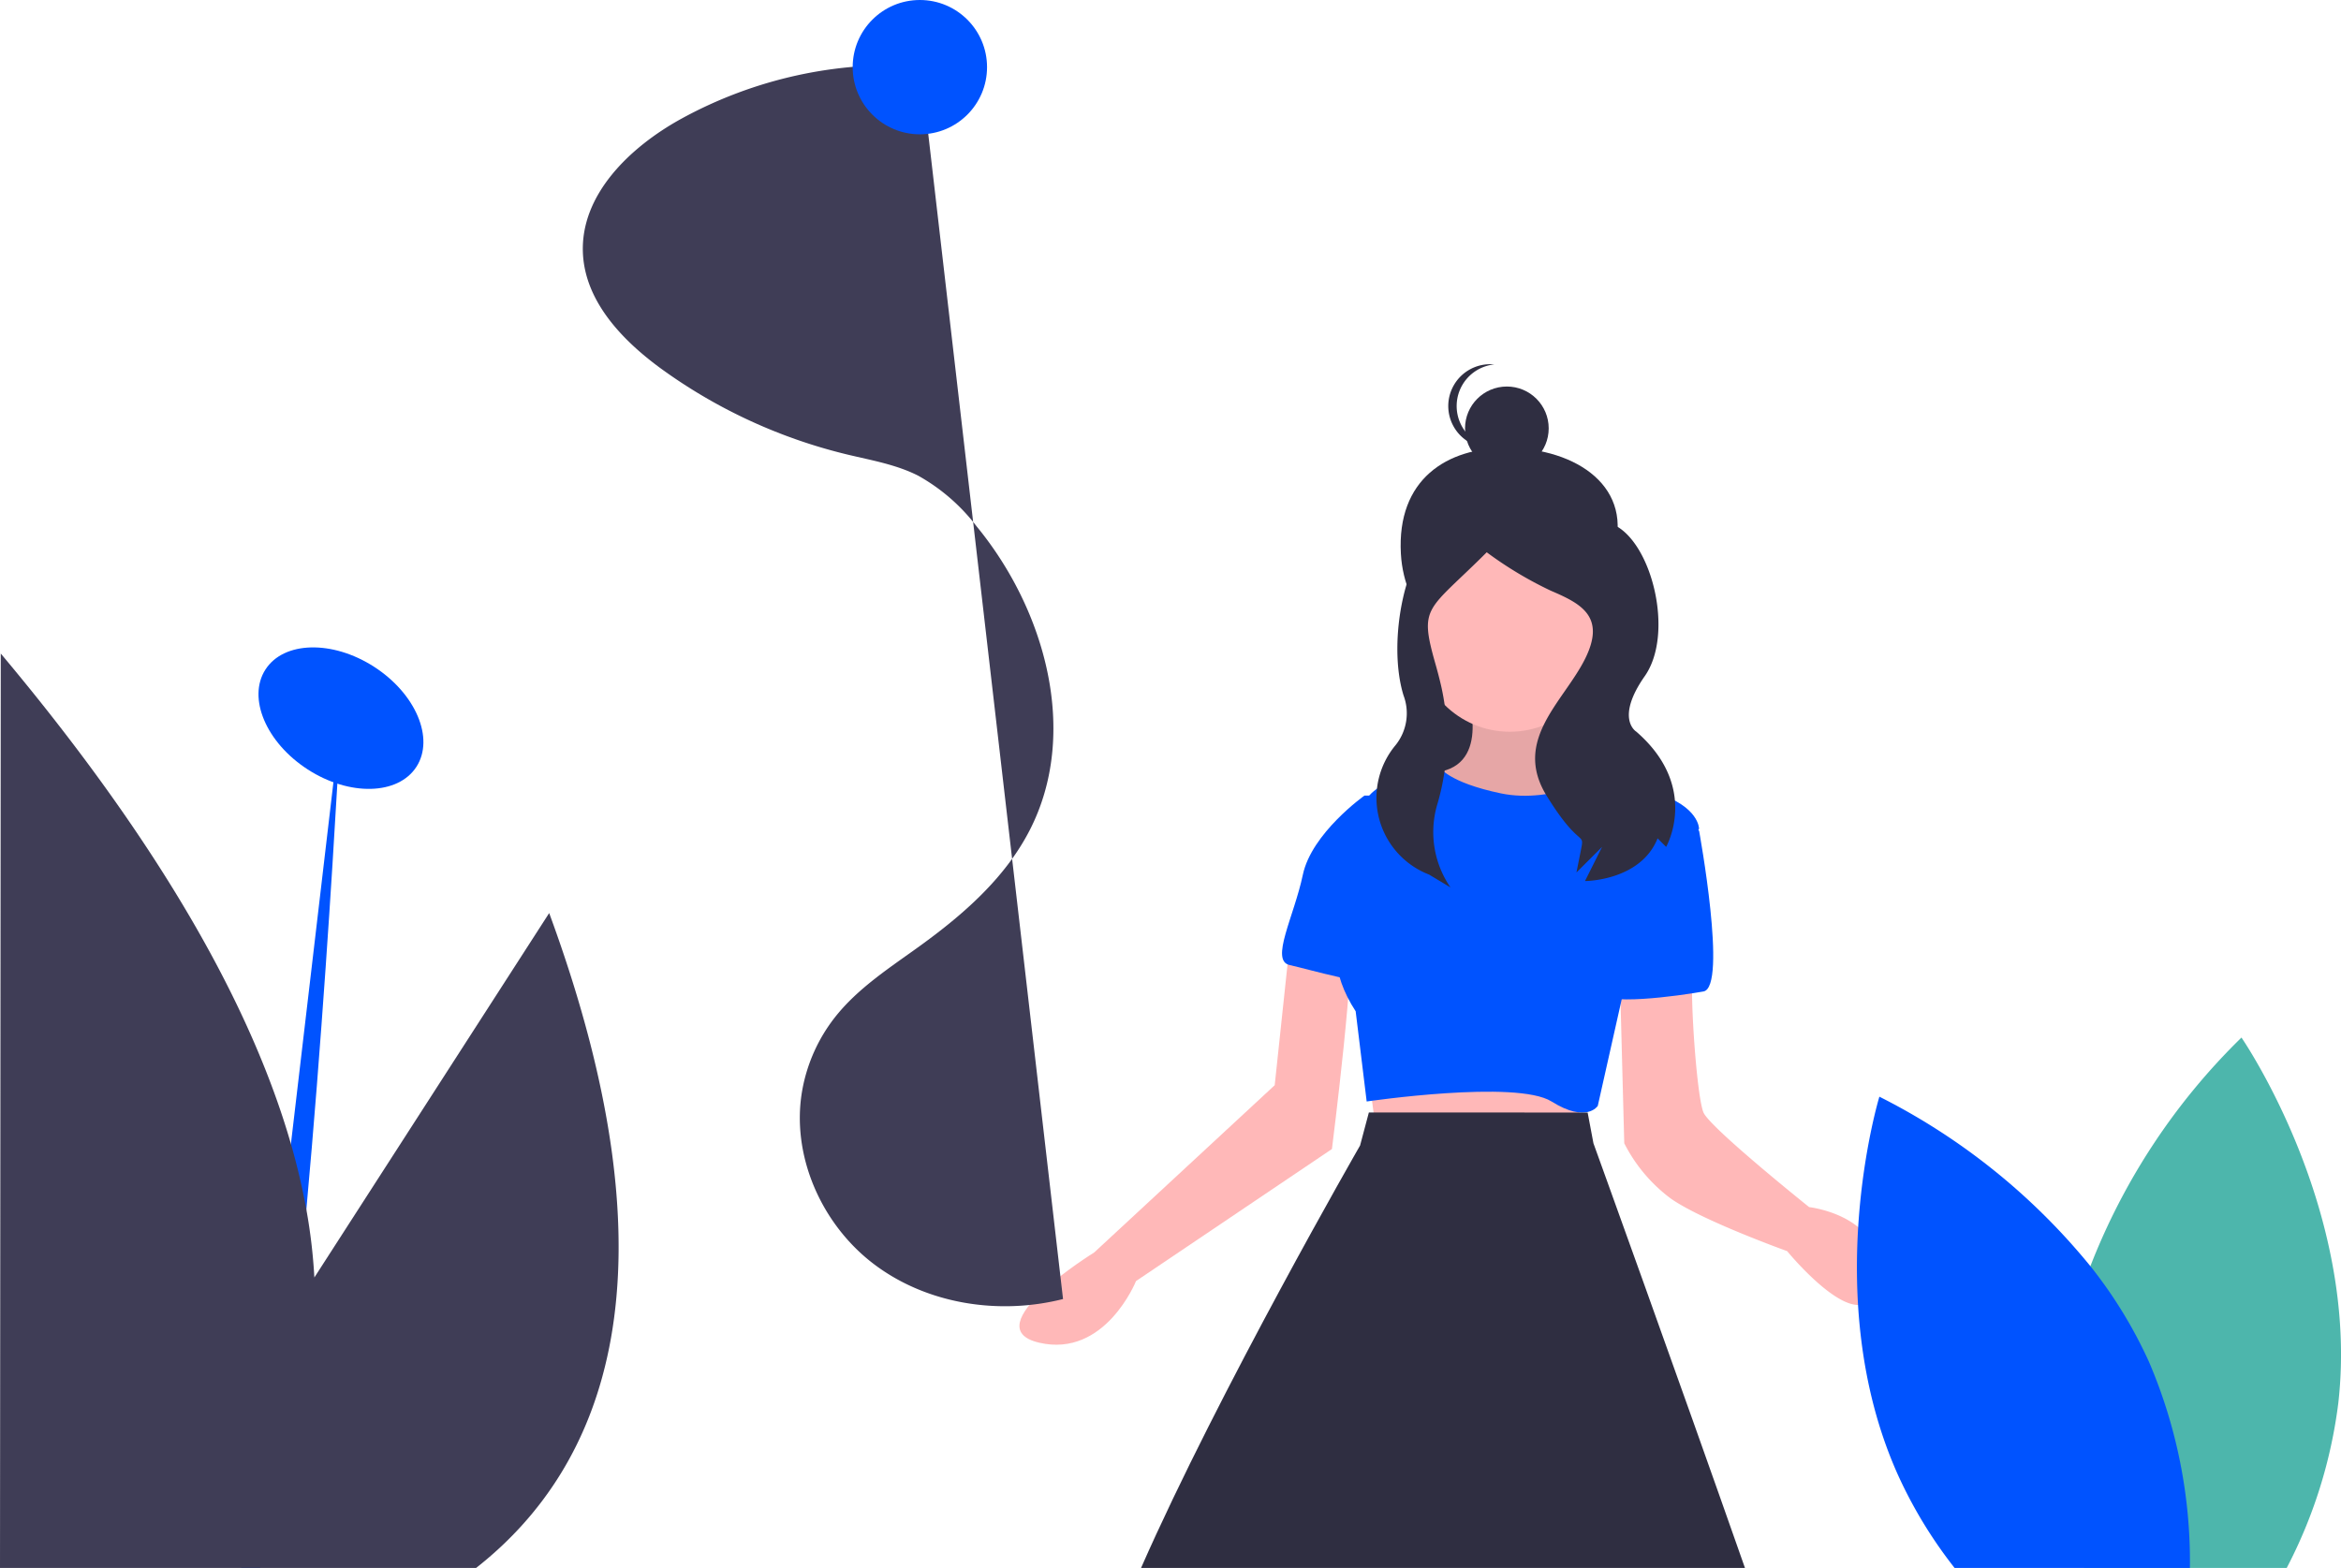 <svg xmlns="http://www.w3.org/2000/svg" width="278.573" height="186.639" viewBox="0 0 278.573 186.639">
  <g id="Group_93" data-name="Group 93" transform="translate(0)">
    <ellipse id="Ellipse_127" data-name="Ellipse 127" cx="7.275" cy="10.687" rx="7.275" ry="10.687" transform="translate(27.648 85.81) rotate(-57.207)" fill="#0053ff"/>
    <path id="Path_690" data-name="Path 690" d="M223.684,424.52s-.148,2.909-.427,7.791c-.615,10.7-1.882,30.892-3.69,50.7-1.488,16.315-3.342,32.374-5.5,42.662H211.8l5.931-50.475,5.058-43.05Z" transform="translate(-183.112 -339.035)" fill="#0053ff"/>
    <path id="Path_691" data-name="Path 691" d="M175.153,508.354H118.5l.092-108.844c19.589,23.353,29.988,42.607,34.527,58.368a79.262,79.262,0,0,1,1.836,7.813,65.023,65.023,0,0,1,.953,8.087L183.851,430.4C199.689,473.446,190.52,496.285,175.153,508.354Z" transform="translate(-118.5 -321.715)" fill="#3f3d56"/>
    <path id="Path_692" data-name="Path 692" d="M685.817,332.49c-2.229,6.6-5.646,12.611-12.611,12.611s-12.219-5.657-12.611-12.611c-.5-8.886,5.486-12.648,12.611-12.611C681.624,319.923,688.462,324.659,685.817,332.49Z" transform="translate(-493.893 -266.569)" fill="#2f2e41"/>
    <rect id="Rectangle_105" data-name="Rectangle 105" width="20.628" height="30.062" transform="translate(168.909 64.244)" fill="#2f2e41"/>
    <path id="Path_693" data-name="Path 693" d="M529.774,415.269l1.048,7.859,24.362-1.572-1.31-7.073Z" transform="translate(-366.881 -287.039)" fill="#ffb8b8"/>
    <path id="Path_694" data-name="Path 694" d="M673.8,412.74s3.144,8.645-2.882,9.955,1.048,7.073,1.048,7.073l9.431-.524,6.549-1.834,2.1-3.668s-8.121-4.191-5.763-10.74Z" transform="translate(-499.376 -330.877)" fill="#ffb8b8"/>
    <path id="Path_695" data-name="Path 695" d="M673.8,412.74s3.144,8.645-2.882,9.955,1.048,7.073,1.048,7.073l9.431-.524,6.549-1.834,2.1-3.668s-8.121-4.191-5.763-10.74Z" transform="translate(-499.376 -330.877)" opacity="0.1"/>
    <path id="Path_696" data-name="Path 696" d="M745.4,522.154l.524,19.909a18.811,18.811,0,0,0,5.5,6.549c3.668,2.62,13.884,6.287,13.884,6.287s9.431,11.526,10.74,3.668-8.121-8.907-8.121-8.907-11.788-9.431-12.574-11.264-1.572-13.36-1.31-15.98S745.4,522.154,745.4,522.154Z" transform="translate(-552.642 -405.974)" fill="#ffb8b8"/>
    <path id="Path_697" data-name="Path 697" d="M545.246,508.861l-1.834,17.29L521.931,546.06s-14.408,8.907-6.549,10.74,11.526-7.335,11.526-7.335l23.315-15.718s3.053-24.11,2.005-25.158S545.246,508.861,545.246,508.861Z" transform="translate(-391.725 -396.975)" fill="#ffb8b8"/>
    <path id="Path_698" data-name="Path 698" d="M667.551,444.2s-6.287,3.667-12.574,2.358-7.335-3.144-7.335-3.144-8.121,1.31-8.907,4.453,0,7.859,0,7.859-7.073,7.6-1.048,16.766l1.31,10.74s17.814-2.62,22,0,5.5.524,5.5.524l2.882-12.836,9.169-20.171s0-2.62-4.977-4.191S667.551,444.2,667.551,444.2Z" transform="translate(-476.366 -352.118)" fill="#0053ff"/>
    <path id="Path_699" data-name="Path 699" d="M746.114,459.6l3.406,2.62s3.406,18.6.524,19.123-12.312,1.834-12.312,0S746.114,459.6,746.114,459.6Z" transform="translate(-547.332 -363.327)" fill="#0053ff"/>
    <path id="Path_700" data-name="Path 700" d="M626.308,454.486h-1.834s-6.287,4.453-7.335,9.431-3.929,10.217-1.572,10.741,9.431,2.62,10.479,1.834S626.308,454.486,626.308,454.486Z" transform="translate(-462.105 -359.787)" fill="#0053ff"/>
    <path id="Path_701" data-name="Path 701" d="M631.964,631.387H560.1c9.27-21.074,26.065-50.288,26.065-50.288l1.045-3.93,26.034.009.689,3.659S623.914,608.45,631.964,631.387Z" transform="translate(-424.318 -444.749)" fill="#2f2e41"/>
    <circle id="Ellipse_128" data-name="Ellipse 128" cx="4.978" cy="4.978" r="4.978" transform="translate(174.335 46.009)" fill="#2f2e41"/>
    <path id="Path_702" data-name="Path 702" d="M680.005,292.478a4.978,4.978,0,0,1,4.48-4.953c-.163-.016-.329-.025-.5-.025a4.978,4.978,0,1,0,0,9.956c.168,0,.334-.009.5-.025A4.978,4.978,0,0,1,680.005,292.478Z" transform="translate(-506.666 -244.146)" fill="#2f2e41"/>
    <circle id="Ellipse_129" data-name="Ellipse 129" cx="11.002" cy="11.002" r="11.002" transform="translate(168.657 65.097)" fill="#ffb8b8"/>
    <path id="Path_703" data-name="Path 703" d="M663.107,347.529s-.1-.579-4.169.946-6.5,12.775-4.47,19.381a6.053,6.053,0,0,1-.935,5.925,9.788,9.788,0,0,0,3.47,15.2q.252.11.514.217l2.541,1.525a11.621,11.621,0,0,1-1.618-9.714,27.952,27.952,0,0,0,.5-14.309c-.186-.8-.4-1.621-.637-2.461-2.033-7.114-1.044-6.293,6.07-13.407A45.219,45.219,0,0,0,672,355.406c3.557,1.525,6.606,3.049,4.065,8.131s-8.639,9.655-4.573,16.261,4.573,4.065,4.065,6.606h0l-.508,2.541L678.1,385.9l-2.033,4.065s6.606,0,8.639-5.082l1.016,1.016s4.065-7.114-3.557-13.721c0,0-2.541-1.525,1.016-6.606s.825-16.007-3.748-18.04S663.107,347.529,663.107,347.529Z" transform="translate(-487.456 -285.092)" fill="#2f2e41"/>
    <path id="Path_704" data-name="Path 704" d="M384.231,171.887a51.741,51.741,0,0,0-28.474,6.255c-6.109,3.368-12.02,9.057-11.687,16.025.278,5.812,4.826,10.492,9.55,13.89A62.746,62.746,0,0,0,375.539,218.1c2.856.686,5.8,1.185,8.42,2.514a22.557,22.557,0,0,1,6.97,6.05c8.225,10.021,12.228,24.654,6.292,36.18-2.922,5.672-7.886,10.012-13.056,13.752-3.573,2.584-7.365,5.012-10.094,8.475a19.692,19.692,0,0,0-3.885,8.6c-1.419,7.758,2.228,16.041,8.516,20.8s14.851,6.088,22.5,4.152" transform="translate(-274.703 -163.995)" fill="#3f3d56"/>
    <circle id="Ellipse_130" data-name="Ellipse 130" cx="7.994" cy="7.994" r="7.994" transform="translate(101.467)" fill="#0053ff"/>
    <path id="Path_705" data-name="Path 705" d="M949.4,591.68A57.932,57.932,0,0,1,943.26,611.3H919.175a59.5,59.5,0,0,1-2.328-23.331,54.022,54.022,0,0,1,3.053-12.594,76.928,76.928,0,0,1,17.978-27.212S952.023,568.672,949.4,591.68Z" transform="translate(-671.149 -424.659)" fill="#4db6ac"/>
    <path id="Path_706" data-name="Path 706" d="M876.78,627.156h-28a53.992,53.992,0,0,1-6.765-11.128c-9.464-21.139-2.186-44.969-2.186-44.969a77.039,77.039,0,0,1,25.108,20.171,54.286,54.286,0,0,1,6.98,11.407A60.36,60.36,0,0,1,876.78,627.156Z" transform="translate(-616.187 -440.517)" fill="#0053ff"/>
  </g>
</svg>
